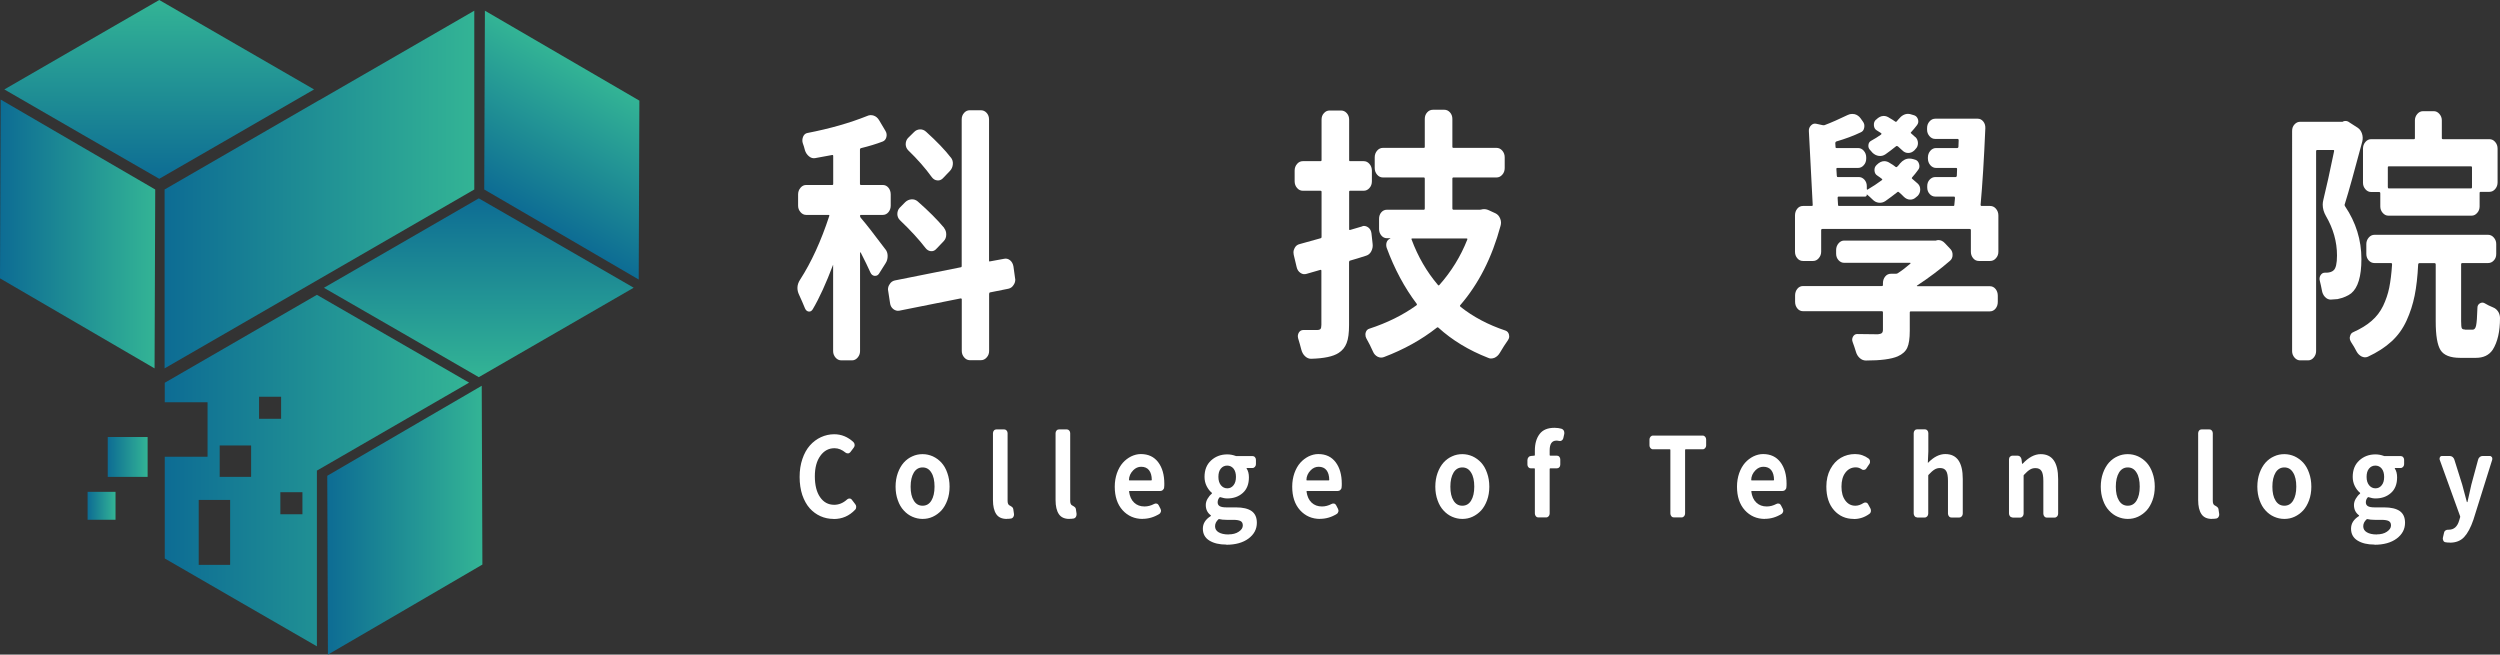 <svg xmlns="http://www.w3.org/2000/svg" xmlns:xlink="http://www.w3.org/1999/xlink" id="_&#x5716;&#x5C64;_2" viewBox="0 0 299.08 78.31"><rect x="0" y="0" width="299.08" height="78.31" fill="#333333" stroke="none"/><defs><linearGradient id="_&#x672A;&#x547D;&#x540D;&#x6F38;&#x5C64;_9" x1="12.89" y1="24.45" x2="17.66" y2="24.45" gradientTransform="translate(0 79.12) scale(1 -1)" gradientUnits="userSpaceOnUse"><stop offset="0" stop-color="#0d6c94"></stop><stop offset="1" stop-color="#33b495"></stop></linearGradient><linearGradient id="_&#x672A;&#x547D;&#x540D;&#x6F38;&#x5C64;_9-2" x1="10.48" y1="18.61" x2="13.82" y2="18.61" xlink:href="#_&#x672A;&#x547D;&#x540D;&#x6F38;&#x5C64;_9"></linearGradient><linearGradient id="_&#x672A;&#x547D;&#x540D;&#x6F38;&#x5C64;_9-3" x1="19.04" y1="57.73" x2="19.04" y2="79.12" xlink:href="#_&#x672A;&#x547D;&#x540D;&#x6F38;&#x5C64;_9"></linearGradient><linearGradient id="_&#x672A;&#x547D;&#x540D;&#x6F38;&#x5C64;_9-4" x1="62.55" y1="53.68" x2="71.87" y2="69.84" xlink:href="#_&#x672A;&#x547D;&#x540D;&#x6F38;&#x5C64;_9"></linearGradient><linearGradient id="_&#x672A;&#x547D;&#x540D;&#x6F38;&#x5C64;_6" x1="698.35" y1="16.89" x2="716.91" y2="16.89" gradientTransform="translate(756.06 79.12) rotate(-180)" gradientUnits="userSpaceOnUse"><stop offset="0" stop-color="#33b495"></stop><stop offset="1" stop-color="#0d6c94"></stop></linearGradient><linearGradient id="_&#x672A;&#x547D;&#x540D;&#x6F38;&#x5C64;_6-2" x1="18.57" y1="51.13" x2="0" y2="51.13" gradientTransform="translate(0 79.12) scale(1 -1)" xlink:href="#_&#x672A;&#x547D;&#x540D;&#x6F38;&#x5C64;_6"></linearGradient><linearGradient id="_&#x672A;&#x547D;&#x540D;&#x6F38;&#x5C64;_9-5" x1="19.69" y1="56.44" x2="56.74" y2="56.44" xlink:href="#_&#x672A;&#x547D;&#x540D;&#x6F38;&#x5C64;_9"></linearGradient><linearGradient id="_&#x672A;&#x547D;&#x540D;&#x6F38;&#x5C64;_9-6" x1="57.28" y1="55.39" x2="57.28" y2="34" xlink:href="#_&#x672A;&#x547D;&#x540D;&#x6F38;&#x5C64;_9"></linearGradient><linearGradient id="_&#x672A;&#x547D;&#x540D;&#x6F38;&#x5C64;_9-7" x1="19.71" y1="22.82" x2="56.11" y2="22.82" xlink:href="#_&#x672A;&#x547D;&#x540D;&#x6F38;&#x5C64;_9"></linearGradient></defs><g id="_&#x5716;&#x5C64;_2-2"><rect x="12.89" y="52.28" width="4.77" height="4.77" fill="url(#_&#x672A;&#x547D;&#x540D;&#x6F38;&#x5C64;_9)"></rect><rect x="10.48" y="58.84" width="3.34" height="3.34" fill="url(#_&#x672A;&#x547D;&#x540D;&#x6F38;&#x5C64;_9-2)"></rect><polygon points="37.57 10.7 28.31 5.35 19.05 0 19.05 0 19.05 0 19.05 0 19.05 0 9.78 5.35 .52 10.7 9.78 16.05 19.05 21.39 19.05 21.39 19.05 21.39 19.05 21.39 19.05 21.39 28.31 16.05 37.57 10.7" fill="url(#_&#x672A;&#x547D;&#x540D;&#x6F38;&#x5C64;_9-3)"></polygon><polygon points="76.49 12.04 76.49 12.04 76.49 12.04 76.49 12.04 67.25 6.66 58.01 1.28 57.97 11.97 57.93 22.67 57.93 22.67 57.93 22.67 57.93 22.67 57.93 22.67 67.17 28.05 76.41 33.44 76.45 22.74 76.49 12.04 76.49 12.04" fill="url(#_&#x672A;&#x547D;&#x540D;&#x6F38;&#x5C64;_9-4)"></polygon><polygon points="39.15 56.92 39.15 56.92 39.15 56.92 39.15 56.92 48.39 51.53 57.63 46.15 57.67 56.85 57.71 67.54 57.71 67.54 57.71 67.54 57.71 67.54 57.71 67.54 48.47 72.93 39.23 78.31 39.19 67.61 39.15 56.92 39.15 56.92" fill="url(#_&#x672A;&#x547D;&#x540D;&#x6F38;&#x5C64;_6)"></polygon><polygon points="18.57 22.67 18.57 22.67 18.57 22.67 18.57 22.67 9.32 17.29 .08 11.91 .04 22.6 0 33.3 0 33.3 0 33.3 0 33.3 0 33.3 9.24 38.68 18.49 44.07 18.53 33.37 18.57 22.67 18.57 22.67" fill="url(#_&#x672A;&#x547D;&#x540D;&#x6F38;&#x5C64;_6-2)"></polygon><polygon points="56.74 22.67 56.74 11.97 56.74 1.28 47.48 6.63 38.21 11.98 38.21 11.97 28.95 17.32 19.69 22.67 19.69 22.67 19.69 33.37 19.69 44.07 28.96 38.72 38.22 33.37 38.22 33.37 47.48 28.02 56.74 22.67 56.74 22.67 56.74 22.67 56.74 22.67 56.74 22.67" fill="url(#_&#x672A;&#x547D;&#x540D;&#x6F38;&#x5C64;_9-5)"></polygon><polygon points="75.81 34.42 66.55 29.07 57.28 23.73 57.28 23.73 57.28 23.73 57.28 23.73 57.28 23.73 48.02 29.08 38.75 34.43 48.02 39.77 57.28 45.12 57.28 45.12 57.28 45.12 57.28 45.12 57.28 45.12 66.55 39.77 75.81 34.42" fill="url(#_&#x672A;&#x547D;&#x540D;&#x6F38;&#x5C64;_9-6)"></polygon><path d="m56.11,45.77l-9.1-5.25-9.1-5.25h0l-9.1,5.26-9.1,5.26h0v2.33h5.12v6.52h-5.12v12.17h0l9.1,5.26,9.1,5.25v-21.02l9.1-5.26,9.1-5.26h0Zm-28.58,21.81h-3.76v-7.77h3.76v7.77Zm2.51-10.53h-3.76v-3.76h3.76v3.76Zm.95-9.59h2.64v2.64h-2.64v-2.64Zm5.19,14.06h-2.64v-2.64h2.64v2.64Z" fill="url(#_&#x672A;&#x547D;&#x540D;&#x6F38;&#x5C64;_9-7)"></path><path d="m105.89,29.78c.2.23.3.51.3.84s-.08.63-.25.88l-.79,1.25c-.13.19-.3.27-.52.25-.22-.02-.38-.15-.49-.38-.29-.65-.68-1.45-1.17-2.41-.02-.02-.04-.03-.05-.02-.02.01-.03.03-.03.05v11.77c0,.29-.1.55-.29.77s-.41.33-.67.33h-1.28c-.27,0-.5-.11-.69-.33s-.29-.48-.29-.77v-10.3s0-.03-.01-.03c0,0-.01.01-.01.03-.82,2.17-1.62,3.93-2.42,5.29-.13.21-.29.3-.49.27s-.34-.16-.44-.39c-.2-.5-.44-1.04-.71-1.63-.13-.27-.19-.54-.19-.81,0-.33.11-.67.33-1,1.32-2.05,2.49-4.58,3.48-7.61.02-.08,0-.12-.08-.12h-2.69c-.25,0-.48-.11-.67-.33-.19-.22-.29-.47-.29-.77v-1.35c0-.31.1-.58.29-.8s.41-.33.67-.33h3.13c.07,0,.11-.04.11-.12v-3.35c0-.08-.04-.12-.11-.12-1.02.19-1.71.31-2.07.38-.25.04-.49-.03-.72-.22-.23-.19-.39-.43-.48-.72-.07-.29-.16-.58-.27-.88-.07-.25-.05-.5.05-.75.11-.25.28-.4.52-.44,2.68-.52,5.06-1.2,7.13-2.03.25-.12.52-.14.79-.05.27.09.49.28.65.55l.76,1.28c.14.23.18.48.11.75-.07.27-.23.45-.46.53-.76.29-1.62.55-2.56.78-.09.02-.14.08-.14.19v4.1c0,.08.04.12.14.12h2.59c.27,0,.5.11.68.33s.27.49.27.8v1.35c0,.29-.09.55-.27.77-.18.22-.41.33-.68.33h-2.61c-.07,0-.11.04-.11.12s.03.16.08.22c.6.69,1.57,1.93,2.91,3.72h0Zm15.54,3.47c.02.06.03.13.03.19,0,.23-.06.44-.19.63-.15.25-.35.41-.63.47l-2.2.44c-.07.02-.11.08-.11.19v6.82c0,.29-.09.55-.29.77-.19.22-.42.33-.69.33h-1.33c-.25,0-.48-.11-.67-.33-.19-.22-.29-.48-.29-.77v-6.17c0-.08-.04-.12-.14-.12l-7.35,1.47c-.25.04-.49-.03-.71-.2-.22-.18-.34-.41-.38-.7l-.22-1.44c-.02-.06-.03-.12-.03-.19,0-.23.06-.44.19-.62.14-.25.35-.41.63-.47l7.86-1.57c.09,0,.14-.05.14-.16V14.28c0-.31.1-.57.29-.78s.41-.31.67-.31h1.33c.27,0,.5.1.69.31s.29.47.29.78v16.9c0,.08.04.12.11.09l1.69-.31c.25-.06.49,0,.71.17.22.18.35.42.41.74l.19,1.38h0Zm-8.49-5.98c.18.23.27.5.26.81,0,.31-.11.57-.31.78l-.87.91c-.18.21-.4.3-.65.28-.25-.02-.47-.15-.65-.38-.78-1.02-1.81-2.14-3.08-3.35-.18-.19-.28-.42-.29-.7,0-.28.08-.53.26-.74l.68-.69c.22-.21.47-.32.75-.34s.53.06.75.25c1.29,1.13,2.34,2.18,3.16,3.16h-.01Zm.82-8.42c.18.23.26.5.23.81s-.14.57-.34.78l-.87.91c-.2.19-.43.27-.68.23-.25-.03-.46-.16-.63-.39-.76-1.06-1.71-2.14-2.83-3.22-.18-.19-.28-.42-.29-.7,0-.28.08-.53.26-.74l.73-.72c.2-.21.44-.32.72-.33s.53.09.75.3c1.27,1.15,2.25,2.17,2.94,3.07h0Z" fill="#fff"></path><path d="m162.98,27.05c.25-.06.49,0,.71.16.22.17.34.4.38.69l.14,1.28c.04.31-.02.61-.16.88-.14.27-.35.45-.62.53-.71.23-1.35.43-1.93.59-.07.02-.11.08-.11.19v7.51c0,.94-.09,1.66-.29,2.16-.19.5-.51.9-.97,1.19-.65.42-1.74.65-3.27.69h-.03c-.25,0-.49-.1-.71-.31-.22-.21-.36-.47-.44-.78-.11-.44-.24-.89-.38-1.35-.07-.25-.04-.48.08-.69.13-.21.31-.31.54-.31h1.61c.22,0,.36-.04.44-.12.07-.08.11-.25.11-.5v-6.48c0-.08-.05-.11-.14-.09l-1.63.47c-.25.08-.5.05-.73-.11-.24-.16-.39-.39-.46-.7l-.35-1.47c-.02-.1-.03-.2-.03-.28,0-.19.05-.37.14-.53.13-.25.33-.41.6-.47.69-.19,1.51-.42,2.48-.69.09-.02.14-.07.14-.16v-5.41c0-.08-.05-.12-.14-.12h-2.1c-.27,0-.5-.11-.69-.33s-.29-.49-.29-.8v-1.28c0-.31.1-.58.29-.8.19-.22.42-.33.69-.33h2.1c.09,0,.14-.04.14-.12v-4.85c0-.31.09-.57.29-.78.19-.21.41-.31.67-.31h1.36c.27,0,.5.1.69.31s.29.47.29.78v4.85c0,.08.04.12.11.12h1.63c.27,0,.5.11.69.33s.29.49.29.8v1.28c0,.31-.09.58-.29.8-.19.22-.42.33-.69.33h-1.63c-.07,0-.11.04-.11.12v4.48c0,.08.04.11.11.09l1.5-.44-.03-.02Zm14.18-1.97c.13-.04.25-.06.38-.06.2,0,.41.05.63.16l.74.34c.25.12.44.33.56.63.12.29.13.58.04.88-1.02,3.78-2.62,6.94-4.82,9.48-.05.06-.04.12.03.19,1.52,1.21,3.32,2.16,5.39,2.85.22.08.35.24.41.47.02.08.03.16.03.22,0,.17-.05.31-.14.44-.33.46-.65.97-.98,1.53-.16.27-.37.47-.63.59-.15.06-.29.09-.44.09-.11,0-.23-.03-.35-.09-2.3-.9-4.28-2.1-5.93-3.6-.05-.06-.12-.06-.19,0-1.83,1.44-3.94,2.61-6.31,3.51-.25.1-.51.09-.76-.03-.25-.13-.45-.33-.57-.63-.24-.54-.5-1.06-.79-1.57-.07-.12-.11-.27-.11-.44,0-.08,0-.17.03-.25.07-.25.22-.41.44-.47,2.12-.69,4-1.62,5.63-2.79.07-.06.08-.12.03-.19-1.45-1.92-2.65-4.15-3.59-6.7-.07-.23-.07-.45,0-.66s.22-.35.42-.44c.02,0,.03,0,.03-.02,0,0,0-.02-.03-.02h-.38c-.27,0-.5-.11-.68-.33s-.27-.47-.27-.77v-1.22c0-.31.09-.57.27-.78.18-.21.41-.31.68-.31h4.41c.07,0,.11-.05.11-.16v-3.57c0-.08-.04-.13-.11-.13h-4.9c-.27,0-.5-.11-.69-.33s-.29-.49-.29-.8v-1.28c0-.31.1-.58.29-.8.19-.22.42-.33.69-.33h4.9c.07,0,.11-.04.11-.12v-3.35c0-.31.1-.57.29-.78.19-.21.42-.31.69-.31h1.36c.25,0,.48.1.67.31s.29.47.29.78v3.35c0,.08.05.12.14.12h5.14c.27,0,.5.11.69.33s.29.48.29.8v1.28c0,.31-.09.58-.29.8-.19.22-.42.33-.69.33h-5.14c-.09,0-.14.04-.14.13v3.57c0,.1.05.16.14.16h3.16s.08,0,.14-.03l-.04.02Zm-1.63,3.57c.04-.08,0-.12-.08-.12h-6.5c-.09,0-.12.04-.08.12.76,2.05,1.81,3.86,3.16,5.45.05.06.11.06.16,0,1.43-1.61,2.55-3.42,3.35-5.45h-.01Z" fill="#fff"></path><path d="m236.95,24.52c0,.08.04.12.11.12h1.03c.27,0,.5.11.69.33s.29.49.29.8v4.35c0,.29-.09.55-.29.77-.19.22-.42.33-.69.33h-1.36c-.27,0-.5-.11-.68-.33s-.27-.47-.27-.77v-2.57c0-.1-.04-.16-.14-.16h-17.63c-.09,0-.14.05-.14.16v2.57c0,.29-.1.55-.29.77-.19.22-.41.33-.67.33h-1.22c-.27,0-.5-.11-.68-.33s-.27-.47-.27-.77v-4.35c0-.31.09-.58.27-.8.18-.22.41-.33.68-.33h1.06c.07,0,.11-.04.11-.12l-.46-8.83c-.02-.27.07-.5.26-.69.19-.19.4-.25.64-.19l.73.16c.09.02.17.02.25,0,.82-.31,1.74-.72,2.78-1.22.16-.08.34-.12.52-.12.09,0,.19.01.3.03.29.08.53.25.71.5l.27.38c.16.21.22.45.16.74-.05.28-.19.46-.41.55-.87.42-1.85.78-2.94,1.1-.07.04-.11.1-.11.19l.03.47c0,.08.04.12.11.12h2.58c.27,0,.5.11.69.33s.29.48.29.8v.12c0,.31-.09.58-.29.8-.19.22-.42.33-.69.33h-2.48c-.07,0-.11.04-.11.12l.05.81c0,.1.04.16.11.16h2.5c.27,0,.5.1.69.31s.29.47.29.78v.31c0,.11.04.14.11.09.6-.35,1.17-.73,1.71-1.13.02-.02.03-.05.03-.08s0-.05-.03-.05c-.16-.13-.35-.26-.57-.41-.2-.12-.31-.32-.33-.59s.06-.49.24-.66l.03-.03c.29-.29.59-.44.9-.44.24,0,.47.08.71.25.22.12.44.27.65.44.07.04.14.03.19-.03.13-.12.24-.25.33-.38.34-.4.72-.59,1.12-.59.15,0,.29.02.44.06l.3.09c.22.08.36.26.43.52.07.26.04.49-.11.67-.24.33-.48.64-.73.91-.05.06-.05.12,0,.16.24.21.46.41.68.59.2.19.29.42.29.71s-.1.53-.29.74l-.19.16c-.22.21-.46.31-.73.3-.27,0-.52-.12-.74-.33-.18-.19-.38-.38-.6-.56-.07-.06-.14-.06-.19,0-.45.35-.92.71-1.42,1.06-.25.17-.52.23-.8.2-.28-.03-.53-.16-.75-.39-.24-.23-.45-.43-.65-.59-.02-.02-.03-.02-.03,0,0,.17-.07.25-.22.25h-3.16c-.07,0-.11.05-.11.16l.05.84c0,.08.04.12.14.12h13.66c.07,0,.11-.04.11-.12l.08-.84c0-.1-.04-.16-.11-.16h-2.23c-.27,0-.5-.1-.69-.31s-.29-.47-.29-.78v-.16c0-.31.09-.57.29-.78s.42-.31.69-.31h2.42c.07,0,.12-.05.14-.16l.03-.81c0-.08-.04-.12-.11-.12h-2.4c-.27,0-.5-.11-.69-.33s-.29-.49-.29-.8v-.12c0-.31.1-.58.29-.8.19-.22.42-.33.69-.33h2.53c.07,0,.12-.04.14-.12l.03-.81c0-.1-.04-.16-.11-.16h-2.69c-.27,0-.5-.11-.69-.33s-.29-.47-.29-.77v-.19c0-.31.09-.58.29-.8.19-.22.42-.33.69-.33h5.09c.25,0,.47.11.65.33s.26.49.25.8c-.16,3.74-.35,6.8-.57,9.2h.01Zm-5.36,4.26c.11-.04.21-.06.3-.06.29,0,.55.12.79.38l.65.69c.18.19.27.43.26.72,0,.29-.11.52-.31.69-1.18,1.02-2.49,2.01-3.95,2.97-.02.02-.02.04,0,.05,0,0,.02.02.04.02h8.68c.27,0,.5.11.68.33s.27.49.27.8v.75c0,.31-.09.58-.27.8-.18.22-.41.33-.68.33h-9.44c-.09,0-.14.04-.14.13v2.19c0,.92-.1,1.6-.3,2.03-.2.44-.58.78-1.14,1.03-.76.33-2.03.5-3.81.5-.27,0-.52-.1-.74-.3s-.37-.45-.46-.77c-.11-.38-.24-.75-.38-1.13-.09-.23-.08-.45.04-.66s.29-.31.5-.31c.73.02,1.55.03,2.48.03.22-.02.37-.07.46-.14.09-.07.14-.21.14-.42v-2.07c0-.08-.05-.13-.14-.13h-9.42c-.27,0-.5-.11-.68-.33s-.27-.49-.27-.8v-.75c0-.31.09-.58.27-.8.18-.22.41-.33.68-.33h9.42c.09,0,.14-.04.14-.12v-.22c0-.31.09-.58.27-.8.18-.22.41-.33.68-.33h.6c.07,0,.15-.02.22-.06.51-.33,1.02-.72,1.52-1.16.02-.02.02-.04,0-.06,0-.02-.02-.03-.04-.03h-7.89c-.25,0-.48-.1-.67-.31s-.29-.47-.29-.78v-.44c0-.31.1-.58.29-.8.19-.22.41-.33.67-.33h10.97Zm-2.45-12.39c.2.19.3.43.31.72,0,.29-.09.53-.29.72l-.14.16c-.22.21-.46.31-.73.31s-.51-.1-.71-.31c-.15-.15-.32-.3-.52-.47-.07-.06-.15-.07-.22-.03-.44.35-.86.68-1.28.97-.25.17-.52.23-.8.19-.28-.04-.53-.17-.75-.38-.09-.1-.18-.21-.27-.31-.16-.15-.24-.34-.22-.59s.13-.43.33-.53c.42-.23.82-.48,1.2-.75.02-.02.03-.05.03-.08s0-.06-.03-.08c-.18-.1-.36-.22-.54-.34-.2-.12-.31-.32-.33-.59s.05-.49.22-.66l.05-.03c.29-.29.59-.44.9-.44.24,0,.47.08.71.25.22.12.44.26.65.41.07.06.14.06.19,0,.09-.1.17-.2.24-.28.34-.42.72-.63,1.12-.63.14,0,.3.03.46.09l.3.09c.22.08.36.25.44.5.07.25.03.48-.14.69-.22.29-.45.56-.68.81-.07.06-.07.12,0,.16.18.17.34.31.49.44h0Z" fill="#fff"></path><path d="m280.3,14.53c.11-.04.21-.06.3-.06.16,0,.33.06.49.19l.98.63c.24.17.4.4.5.7s.11.61.04.92c-.93,3.48-1.62,5.99-2.1,7.51-.04.08-.03.17.03.25,1.31,1.94,1.96,4.05,1.96,6.32,0,2.07-.41,3.43-1.22,4.1-.4.31-.94.54-1.63.69-.24.02-.51.04-.82.06-.25,0-.48-.1-.68-.31-.2-.21-.33-.48-.38-.81-.07-.38-.15-.74-.24-1.1-.07-.25-.05-.48.08-.69.13-.21.3-.31.52-.31h.25c.34-.02.61-.11.79-.28.27-.23.41-.82.41-1.78,0-1.65-.45-3.22-1.33-4.73-.25-.44-.38-.89-.38-1.35,0-.19.03-.39.08-.59.34-1.38.77-3.31,1.28-5.79.02-.1,0-.16-.08-.16h-1.93c-.09,0-.14.05-.14.16v23.91c0,.29-.1.55-.29.77s-.41.33-.67.33h-.95c-.25,0-.48-.11-.67-.33s-.29-.48-.29-.77V15.66c0-.31.09-.57.29-.78.19-.21.41-.31.67-.31h5.04s.07,0,.11-.03h-.02Zm14.61,24.91h.9c.2,0,.34-.16.41-.49.07-.32.13-1.04.16-2.14,0-.23.1-.4.29-.52.19-.11.38-.12.56-.02.31.19.64.35,1.01.5.27.1.49.29.65.56.13.23.19.47.19.72,0,1.61-.29,2.87-.87,3.79-.44.65-1.11.97-2.01.97h-1.88c-1.18,0-1.96-.31-2.35-.92-.39-.62-.58-1.76-.58-3.43v-6.82c0-.1-.05-.16-.14-.16h-1.82c-.07,0-.12.05-.14.16-.07,1.44-.21,2.68-.42,3.72s-.53,2.04-.97,3-1.03,1.79-1.8,2.49c-.76.7-1.71,1.31-2.83,1.83-.24.1-.48.09-.74-.03-.25-.13-.45-.32-.6-.59-.2-.4-.43-.78-.68-1.16-.09-.15-.14-.3-.14-.47,0-.06,0-.12.03-.19.05-.25.18-.42.38-.5.89-.4,1.62-.84,2.2-1.35.58-.5,1.04-1.1,1.38-1.8.33-.7.58-1.42.73-2.17.15-.75.27-1.68.34-2.79,0-.1-.04-.16-.11-.16h-1.99c-.27,0-.5-.1-.69-.31s-.29-.47-.29-.78v-1.19c0-.29.1-.55.29-.77.19-.22.42-.33.69-.33h13.58c.27,0,.5.11.69.33s.29.47.29.77v1.19c0,.31-.09.57-.29.78-.19.21-.42.31-.69.31h-3.08c-.09,0-.14.05-.14.16v6.79c0,.46.03.74.08.84.05.11.18.16.38.16l.02.02Zm-12.22-21.66c0-.31.1-.58.29-.8s.42-.33.69-.33h5.12c.07,0,.11-.04.11-.12v-2.13c0-.29.1-.55.29-.77.19-.22.42-.33.69-.33h1.28c.25,0,.48.11.67.33s.29.47.29.77v2.13c0,.08.05.12.14.12h5.55c.27,0,.5.11.69.33s.29.49.29.8v4.04c0,.31-.1.58-.29.8s-.42.33-.69.33h-1.03c-.09,0-.14.04-.14.12v1.63c0,.29-.09.55-.29.77-.19.22-.41.33-.67.33h-9.96c-.25,0-.48-.11-.67-.33s-.29-.47-.29-.77v-1.57c0-.1-.04-.16-.14-.16h-.95c-.27,0-.5-.11-.69-.33s-.29-.47-.29-.77v-4.1h0Zm12.93,4.76c.07,0,.11-.05.11-.16v-2.35c0-.08-.04-.13-.11-.13h-9.85c-.07,0-.11.04-.11.13v2.35c0,.1.04.16.11.16h9.85Z" fill="#fff"></path><path d="m99.73,62.08c-.56,0-1.09-.11-1.58-.33-.49-.22-.92-.54-1.29-.95-.37-.42-.66-.95-.88-1.58-.21-.64-.32-1.36-.32-2.16s.11-1.5.33-2.15.52-1.19.9-1.62c.38-.43.82-.76,1.32-.99s1.03-.35,1.59-.35c.85,0,1.62.31,2.3.94.09.09.13.19.14.32s-.03.25-.11.35l-.4.53c-.08.09-.17.15-.29.15-.11,0-.21-.03-.3-.1-.41-.34-.84-.52-1.31-.52-.69,0-1.25.3-1.69.91s-.66,1.42-.66,2.46.21,1.89.63,2.49c.42.61.98.91,1.69.91.55,0,1.07-.21,1.54-.64.08-.08.17-.11.29-.11.11,0,.21.05.28.15l.4.52c.08.09.12.21.12.33,0,.14-.04.25-.13.34-.7.74-1.55,1.11-2.55,1.11h-.02Z" fill="#fff"></path><path d="m111.59,61.82c-.39.18-.79.26-1.22.26s-.83-.09-1.22-.26-.73-.42-1.03-.75c-.3-.32-.54-.73-.71-1.22-.18-.49-.27-1.04-.27-1.63s.09-1.14.27-1.64.42-.91.71-1.24c.3-.33.64-.58,1.03-.75.39-.18.79-.26,1.22-.26s.83.09,1.22.26c.39.18.73.43,1.03.75.3.33.54.74.71,1.24.18.5.27,1.04.27,1.64s-.09,1.14-.27,1.63-.42.9-.71,1.22c-.3.32-.64.57-1.03.75Zm-2.27-1.93c.25.41.6.61,1.05.61s.8-.2,1.05-.61.38-.96.38-1.67-.12-1.27-.38-1.68c-.25-.42-.6-.62-1.05-.62s-.8.21-1.05.62c-.25.42-.38.98-.38,1.68s.12,1.26.38,1.67Z" fill="#fff"></path><path d="m120.45,62.08c-.59,0-1.01-.19-1.27-.58s-.39-.95-.39-1.68v-8c0-.12.04-.23.12-.32s.18-.13.29-.13h.93c.12,0,.21.04.29.13s.12.2.12.32v8.09c0,.28.07.46.21.54,0,0,.04.03.11.06s.11.06.13.08.06.04.1.08c.04.03.07.07.09.11s.03.08.04.12l.08.55s.01.06.01.09c0,.1-.02.2-.07.28-.06.11-.15.18-.27.21-.16.03-.33.04-.52.04h0Z" fill="#fff"></path><path d="m127.94,62.08c-.59,0-1.01-.19-1.27-.58s-.39-.95-.39-1.68v-8c0-.12.04-.23.12-.32s.18-.13.29-.13h.93c.12,0,.21.04.29.13s.12.2.12.32v8.09c0,.28.07.46.21.54,0,0,.04.03.11.06s.11.06.13.08.06.04.1.08c.04.03.07.07.09.11.02.04.03.08.04.12l.08.55s0,.06,0,.09c0,.1-.02.2-.07.28-.06.11-.15.18-.27.21-.16.03-.33.04-.52.04h0Z" fill="#fff"></path><path d="m136.7,62.08c-.97,0-1.77-.35-2.4-1.04-.63-.7-.94-1.64-.94-2.82,0-.58.09-1.11.26-1.61.18-.5.41-.91.7-1.24s.63-.58,1-.77c.38-.18.76-.28,1.16-.28.9,0,1.59.33,2.08.98.49.65.73,1.51.73,2.56,0,.15,0,.29-.02.43,0,.13-.06.24-.15.32-.09.09-.2.13-.33.13h-3.67s-.05.02-.05.06c.08.58.28,1.02.61,1.33s.74.46,1.24.46c.39,0,.77-.1,1.15-.3.1-.06.21-.07.32-.04s.19.11.24.22l.2.39c.06.11.08.23.05.35s-.1.22-.2.28c-.63.39-1.3.58-1.99.58h0Zm-1.64-4.65s.02.04.05.04h2.62s.06-.02.06-.05h0c0-.51-.12-.9-.33-1.17-.21-.27-.53-.41-.94-.41-.36,0-.67.14-.94.41-.34.34-.52.74-.52,1.19h0Z" fill="#fff"></path><path d="m146.71,65.15c-.84,0-1.51-.16-2.03-.48s-.78-.8-.78-1.42.31-1.11.94-1.51c.02,0,.02-.03.02-.05s0-.04-.02-.05c-.39-.29-.59-.7-.59-1.22,0-.26.07-.51.21-.75s.31-.45.52-.62c0,0,0-.02,0-.04s0-.03,0-.05c-.25-.2-.46-.47-.63-.81s-.25-.71-.25-1.1c0-.83.26-1.49.79-1.97s1.17-.72,1.93-.72c.33,0,.65.06.96.17.03.02.06.03.09.03h1.96c.12,0,.22.04.3.13s.12.19.12.32v.52c0,.12-.04.23-.12.32s-.18.14-.3.14h-.68s-.04.02-.02.05c.19.28.28.64.28,1.07,0,.8-.24,1.42-.73,1.86-.49.44-1.11.66-1.86.66-.25,0-.52-.05-.82-.15-.03-.02-.06,0-.08,0-.16.16-.25.37-.25.61,0,.21.08.36.24.46s.43.15.81.15h1.14c.83,0,1.45.15,1.87.44.42.3.63.76.63,1.4,0,.76-.33,1.39-1,1.89-.66.49-1.55.74-2.65.74v-.03Zm.26-1.22c.49,0,.9-.1,1.22-.32.32-.21.49-.46.49-.75,0-.26-.09-.43-.28-.53-.18-.09-.47-.14-.85-.14h-.81c-.35,0-.65-.03-.89-.09h-.02s-.05,0-.07.03c-.27.25-.4.52-.4.83s.14.55.43.72c.29.17.68.26,1.17.26h.01Zm-.91-5.88c.2.24.45.37.76.37s.55-.12.75-.37.29-.58.29-1-.1-.75-.29-.99c-.2-.24-.45-.36-.76-.36s-.56.12-.76.36-.29.57-.29.99.1.75.3,1h0Z" fill="#fff"></path><path d="m157.93,62.08c-.97,0-1.77-.35-2.4-1.04-.63-.7-.94-1.64-.94-2.82,0-.58.09-1.11.26-1.61.18-.5.41-.91.7-1.24s.63-.58,1-.77c.38-.18.76-.28,1.16-.28.9,0,1.59.33,2.08.98.49.65.73,1.51.73,2.56,0,.15,0,.29-.02.43,0,.13-.06.24-.15.32-.09.09-.2.13-.33.13h-3.67s-.05.02-.05.06c.08.58.28,1.02.61,1.33s.74.46,1.24.46c.39,0,.77-.1,1.15-.3.1-.06.21-.07.32-.04s.19.11.24.22l.2.39c.06.11.08.23.05.35s-.1.22-.2.28c-.63.39-1.3.58-1.99.58h0Zm-1.64-4.65s.02.04.05.04h2.62s.06-.02.06-.05h0c0-.51-.12-.9-.33-1.17-.21-.27-.53-.41-.94-.41-.36,0-.67.14-.94.41-.34.34-.52.74-.52,1.19h0Z" fill="#fff"></path><path d="m176.16,61.82c-.39.18-.79.26-1.22.26s-.83-.09-1.22-.26-.73-.42-1.03-.75c-.3-.32-.54-.73-.71-1.22-.18-.49-.27-1.04-.27-1.63s.09-1.14.27-1.64c.18-.5.42-.91.71-1.24.3-.33.64-.58,1.03-.75.39-.18.79-.26,1.22-.26s.83.09,1.22.26c.39.18.73.43,1.03.75.3.33.54.74.71,1.24.18.5.27,1.04.27,1.64s-.09,1.14-.27,1.63c-.18.49-.42.9-.71,1.22-.3.32-.64.57-1.03.75Zm-2.27-1.93c.25.41.6.61,1.05.61s.8-.2,1.05-.61.38-.96.38-1.67-.12-1.27-.38-1.68c-.25-.42-.6-.62-1.05-.62s-.8.21-1.05.62c-.25.42-.38.98-.38,1.68s.12,1.26.38,1.67Z" fill="#fff"></path><path d="m186.83,51.31c.11.03.2.11.26.22.03.08.05.15.05.23,0,.04,0,.09,0,.13l-.12.54c-.03.12-.1.21-.19.27-.1.06-.2.08-.32.05-.11-.03-.21-.04-.3-.04-.55,0-.82.39-.82,1.16v.58s.02.06.06.06h.79c.12,0,.22.04.3.13s.12.19.12.32v.62c0,.13-.04.24-.12.32-.08.09-.18.13-.3.13h-.79s-.06.02-.06.06v5.34c0,.13-.04.24-.12.33s-.18.14-.29.14h-.94c-.12,0-.22-.04-.3-.14-.08-.09-.12-.2-.12-.33v-5.34s-.02-.06-.05-.06h-.43c-.12,0-.21-.04-.29-.13-.08-.09-.12-.19-.12-.32v-.53c0-.13.04-.24.12-.34s.18-.15.29-.16l.43-.04s.05-.02.05-.06v-.55c0-.83.19-1.48.57-1.98s.97-.74,1.78-.74c.3,0,.59.04.88.12h-.01Z" fill="#fff"></path><path d="m200.24,61.9c-.11,0-.21-.04-.29-.14-.08-.09-.12-.2-.12-.33v-7.62s-.02-.06-.06-.06h-2.03c-.11,0-.21-.05-.29-.14-.08-.09-.12-.2-.12-.32v-.71c0-.13.04-.24.12-.33s.18-.14.29-.14h5.96c.12,0,.21.05.29.14.08.09.12.2.12.33v.71c0,.12-.04.23-.12.32s-.18.14-.29.14h-2.05s-.06.02-.06.06v7.62c0,.13-.04.24-.12.33s-.18.14-.29.14h-.95,0Z" fill="#fff"></path><path d="m211.14,62.08c-.97,0-1.77-.35-2.4-1.04-.63-.7-.94-1.64-.94-2.82,0-.58.09-1.11.26-1.61.18-.5.41-.91.7-1.24s.63-.58,1-.77c.38-.18.76-.28,1.16-.28.9,0,1.59.33,2.08.98.49.65.73,1.51.73,2.56,0,.15,0,.29-.02.43,0,.13-.06.24-.15.32-.09.09-.2.13-.33.13h-3.67s-.05.02-.05.06c.08.58.28,1.02.61,1.33s.74.46,1.24.46c.39,0,.77-.1,1.15-.3.1-.06.21-.07.32-.04s.19.11.24.22l.2.39c.06.11.08.23.05.35s-.1.22-.2.28c-.63.39-1.3.58-1.99.58h0Zm-1.64-4.65s.02.04.05.04h2.62s.06-.02.06-.05h0c0-.51-.12-.9-.33-1.17-.21-.27-.53-.41-.94-.41-.36,0-.67.14-.94.41-.34.34-.52.74-.52,1.19h0Z" fill="#fff"></path><path d="m221.77,62.08c-.96,0-1.75-.35-2.36-1.04-.61-.69-.92-1.63-.92-2.83,0-.79.16-1.49.48-2.09.32-.6.74-1.05,1.25-1.35.52-.3,1.08-.45,1.7-.45s1.13.18,1.63.54c.09.07.15.17.16.3.02.13,0,.25-.08.35l-.35.52c-.06.1-.15.16-.26.18s-.22,0-.32-.08c-.22-.15-.45-.22-.69-.22-.51,0-.92.21-1.24.63s-.47.98-.47,1.68.15,1.24.46,1.66.71.62,1.2.62c.32,0,.64-.11.97-.32.09-.06.2-.08.3-.06.11.02.19.08.25.19l.27.49c.05.09.07.18.07.27,0,.03,0,.07,0,.1-.02.13-.07.23-.18.3-.55.41-1.18.62-1.86.62h0Z" fill="#fff"></path><path d="m229.35,61.9c-.11,0-.21-.04-.29-.14-.08-.09-.12-.2-.12-.33v-9.62c0-.12.04-.23.12-.32s.18-.13.29-.13h.93c.12,0,.21.04.29.13.08.09.12.2.12.32v2.2l-.06,1.33v.02h.03c.68-.7,1.37-1.04,2.06-1.04,1.39,0,2.09.99,2.09,2.98v4.14c0,.13-.04.24-.12.33s-.18.14-.3.14h-.93c-.12,0-.22-.04-.3-.14-.08-.09-.12-.2-.12-.33v-3.91c0-.56-.07-.96-.22-1.19-.15-.24-.39-.35-.73-.35-.25,0-.47.06-.67.19-.2.12-.43.33-.69.61-.03.03-.05.06-.05.09v4.56c0,.13-.04.24-.12.33s-.18.14-.29.14h-.93,0Z" fill="#fff"></path><path d="m240.75,61.9c-.11,0-.21-.04-.29-.14-.08-.09-.12-.2-.12-.33v-6.47c0-.13.04-.24.12-.32.08-.08.18-.13.29-.13h.61c.12,0,.23.04.32.13.09.09.14.19.16.32l.06.49s0,.03.02.03.03,0,.05,0c.71-.76,1.43-1.15,2.16-1.15,1.39,0,2.09.99,2.09,2.98v4.14c0,.13-.04.24-.12.33s-.18.14-.3.14h-.93c-.12,0-.22-.04-.3-.14-.08-.09-.12-.2-.12-.33v-3.91c0-.56-.07-.96-.22-1.19-.15-.24-.39-.35-.73-.35-.25,0-.47.06-.67.19-.2.12-.43.33-.69.61-.03.03-.05.06-.05.09v4.56c0,.13-.04.24-.12.33s-.18.14-.29.14h-.93Z" fill="#fff"></path><path d="m255.77,61.82c-.39.18-.79.26-1.22.26s-.83-.09-1.22-.26-.73-.42-1.03-.75c-.3-.32-.54-.73-.71-1.22-.18-.49-.27-1.04-.27-1.63s.09-1.14.27-1.64c.18-.5.42-.91.71-1.24.3-.33.64-.58,1.03-.75.39-.18.79-.26,1.22-.26s.83.09,1.22.26c.39.18.73.43,1.03.75.3.33.54.74.71,1.24.18.5.27,1.04.27,1.64s-.09,1.14-.27,1.63-.42.9-.71,1.22c-.3.32-.64.57-1.03.75h0Zm-2.27-1.93c.25.41.6.61,1.05.61s.8-.2,1.05-.61.38-.96.38-1.67-.12-1.27-.38-1.68c-.25-.42-.6-.62-1.05-.62s-.8.21-1.05.62c-.25.42-.38.98-.38,1.68s.12,1.26.38,1.67Z" fill="#fff"></path><path d="m264.63,62.08c-.59,0-1.01-.19-1.27-.58s-.39-.95-.39-1.68v-8c0-.12.04-.23.12-.32s.18-.13.29-.13h.93c.12,0,.21.04.29.13.08.09.12.2.12.32v8.09c0,.28.07.46.21.54,0,0,.04.03.11.06s.11.06.13.08c.02.02.06.04.1.08s.07.07.09.11.03.08.04.12l.08.55s.01.06.01.09c0,.1-.02.2-.07.28-.06.11-.15.18-.27.21-.16.03-.33.04-.52.04h0Z" fill="#fff"></path><path d="m274.5,61.82c-.39.18-.79.26-1.22.26s-.83-.09-1.22-.26-.73-.42-1.03-.75c-.3-.32-.54-.73-.71-1.22-.18-.49-.27-1.04-.27-1.63s.09-1.14.27-1.64.42-.91.71-1.24c.3-.33.64-.58,1.03-.75.39-.18.79-.26,1.22-.26s.83.09,1.22.26c.39.18.73.43,1.03.75.3.33.54.74.71,1.24.18.5.27,1.04.27,1.64s-.09,1.14-.27,1.63-.42.9-.71,1.22c-.3.32-.64.57-1.03.75Zm-2.27-1.93c.25.41.6.61,1.05.61s.8-.2,1.05-.61.38-.96.38-1.67-.12-1.27-.38-1.68c-.25-.42-.6-.62-1.05-.62s-.8.21-1.05.62c-.25.42-.38.98-.38,1.68s.12,1.26.38,1.67Z" fill="#fff"></path><path d="m284.07,65.15c-.84,0-1.51-.16-2.03-.48s-.78-.8-.78-1.42.31-1.11.94-1.51c.02,0,.02-.03.02-.05s0-.04-.02-.05c-.39-.29-.59-.7-.59-1.22,0-.26.07-.51.21-.75.14-.24.31-.45.52-.62,0,0,.01-.02.01-.04s0-.03-.01-.05c-.25-.2-.46-.47-.63-.81s-.25-.71-.25-1.1c0-.83.26-1.49.79-1.97s1.17-.72,1.93-.72c.33,0,.65.06.96.17.03.02.06.03.09.03h1.96c.12,0,.22.04.3.13s.12.19.12.32v.52c0,.12-.04.23-.12.32s-.18.14-.3.14h-.68s-.04.02-.02.05c.19.28.28.64.28,1.07,0,.8-.24,1.42-.73,1.86-.49.44-1.11.66-1.86.66-.25,0-.52-.05-.82-.15-.03-.02-.06,0-.08,0-.16.16-.25.37-.25.61,0,.21.08.36.24.46s.43.15.81.15h1.14c.83,0,1.45.15,1.87.44.42.3.63.76.63,1.4,0,.76-.33,1.39-1,1.89-.66.49-1.55.74-2.65.74v-.03Zm.26-1.22c.49,0,.9-.1,1.22-.32s.49-.46.49-.75c0-.26-.09-.43-.28-.53-.18-.09-.47-.14-.85-.14h-.81c-.35,0-.65-.03-.89-.09h-.02s-.05,0-.07.03c-.27.25-.4.52-.4.83s.14.55.43.72.68.26,1.17.26h.01Zm-.91-5.88c.2.24.45.37.76.37s.55-.12.75-.37.29-.58.29-1-.1-.75-.29-.99c-.2-.24-.45-.36-.76-.36s-.56.12-.76.36-.29.57-.29.99.1.75.3,1h0Z" fill="#fff"></path><path d="m293.08,64.91c-.2,0-.37-.01-.52-.04-.12-.02-.21-.08-.26-.19s-.08-.23-.05-.36l.14-.61c.02-.11.08-.2.18-.26.1-.06.21-.09.32-.08h.06c.62,0,1.04-.37,1.25-1.12l.11-.37s.02-.08,0-.12l-2.45-6.78s-.01-.08-.01-.12c0-.06.02-.12.05-.17.05-.09.13-.14.23-.14h.94c.12,0,.24.04.34.12.1.08.17.19.21.32l.94,2.99c.02.07.21.76.55,2.06,0,.02.02.03.04.03s.03,0,.04-.03c.05-.22.12-.57.23-1.02.11-.46.19-.81.23-1.04l.81-2.99c.03-.13.1-.23.2-.32.1-.08.21-.12.34-.12h.86c.1,0,.18.05.25.14.03.05.05.11.05.18,0,.03,0,.07-.01.12l-2.25,7.18c-.32.94-.69,1.63-1.11,2.08-.42.45-.99.67-1.7.67h0Z" fill="#fff"></path></g></svg>